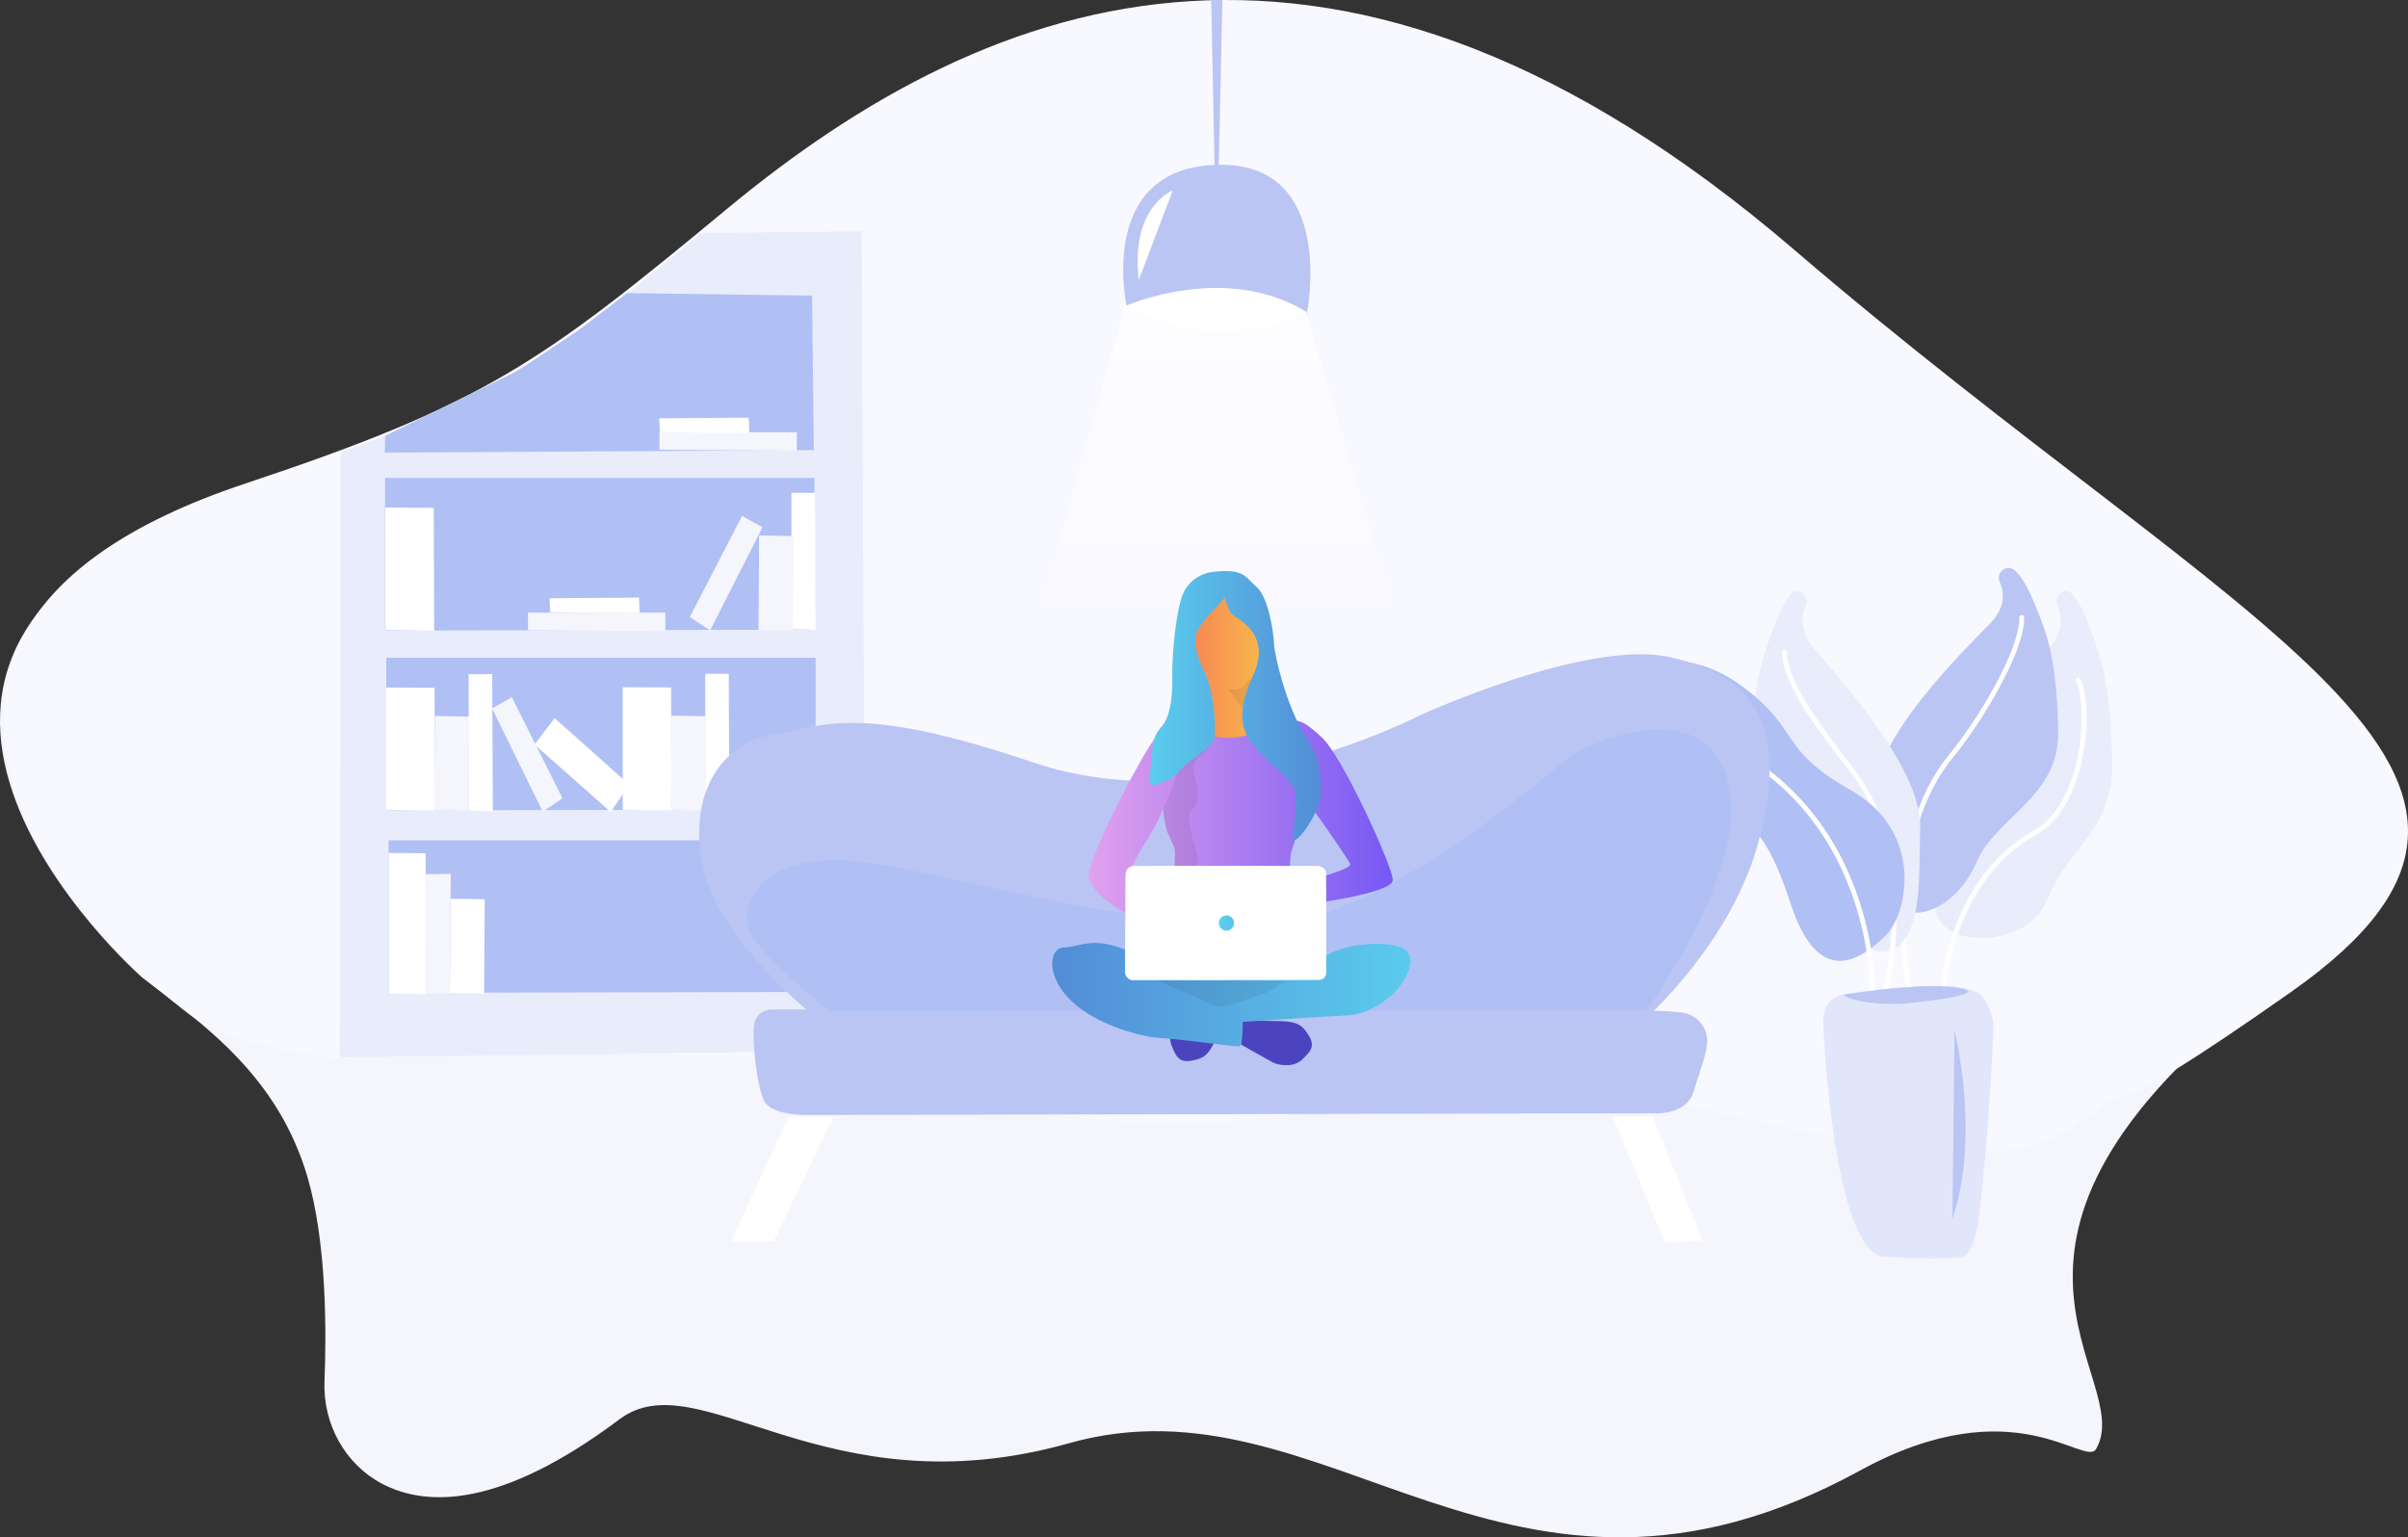 <?xml version="1.0" encoding="UTF-8"?>
<svg width="1505px" height="961px" viewBox="0 0 1505 961" version="1.1" xmlns="http://www.w3.org/2000/svg" xmlns:xlink="http://www.w3.org/1999/xlink">
    <rect x="0" y="0" width="1505" height="961" fill="#333333" stroke="none"/>
    <!-- Generator: Sketch 61.1 (89650) - https://sketch.com -->
    <title>bg5</title>
    <desc>Created with Sketch.</desc>
    <defs>
        <linearGradient x1="49.82%" y1="-30.473%" x2="50.028%" y2="104.44%" id="linearGradient-1">
            <stop stop-color="#FFFFFF" offset="0%"></stop>
            <stop stop-color="#FFFFFF" stop-opacity="0" offset="100%"></stop>
        </linearGradient>
        <linearGradient x1="100%" y1="50%" x2="7.11404477e-06%" y2="50%" id="linearGradient-2">
            <stop stop-color="#5ACEED" offset="0%"></stop>
            <stop stop-color="#538BD6" offset="100%"></stop>
        </linearGradient>
        <linearGradient x1="-1.62501357e-14%" y1="50%" x2="100%" y2="50%" id="linearGradient-3">
            <stop stop-color="#F87B58" offset="0%"></stop>
            <stop stop-color="#F8C548" offset="50%"></stop>
            <stop stop-color="#F89C51" offset="100%"></stop>
        </linearGradient>
        <linearGradient x1="-1.16168155e-05%" y1="50%" x2="100%" y2="50%" id="linearGradient-4">
            <stop stop-color="#E1A1ED" offset="0%"></stop>
            <stop stop-color="#7658F4" offset="100%"></stop>
        </linearGradient>
        <linearGradient x1="0%" y1="50%" x2="100%" y2="50%" id="linearGradient-5">
            <stop stop-color="#5ACEED" offset="0%"></stop>
            <stop stop-color="#538BD6" offset="100%"></stop>
        </linearGradient>
        <linearGradient x1="100%" y1="50%" x2="0.299%" y2="50%" id="linearGradient-6">
            <stop stop-color="#59C2E9" offset="0%"></stop>
            <stop stop-color="#5BD3EF" offset="100%"></stop>
        </linearGradient>
    </defs>
    <g id="Page-1" stroke="none" stroke-width="1" fill="none" fill-rule="evenodd">
        <g id="bg5">
            <path d="M88.693,610.894 C88.693,610.894 -147.026,404.408 150.095,306.799 C298.267,258.134 333.118,233.126 448.242,138.936 C613.015,4.087 828.977,-73.845 1109.73,163.898 C1390.482,401.641 1602.356,475.376 1417.514,617.92 C1209.744,778.151 1336.138,860.543 1310.085,905.711 C1303.152,917.725 1259.238,866.341 1162.535,919.248 C942.282,1039.752 830.19,856.424 668.214,902.151 C515.441,945.283 436.941,849.881 387.213,887.184 C313.05,942.843 266.649,942.128 238.777,927.486 C215.46,915.207 201.734,889.857 202.807,863.294 C204.035,833.11 204.252,776.581 192.081,735.439 C173.676,673.252 128.892,641.451 88.693,610.894 Z" id="Path" fill="#F5F5FC" fill-rule="nonzero"></path>
            <path d="M91.509,612.885 C91.509,612.885 -146.361,401.93 153.443,302.219 C302.902,252.487 338.08,226.953 454.195,130.707 C620.451,-7.065 838.277,-86.682 1121.472,156.21 C1404.666,399.102 1625.305,484.127 1431.966,620.05 C1298.076,714.182 1343.4,668.227 1301.696,700.491 C1213.13,768.871 1011.696,640.393 848.284,687.11 C694.163,731.169 544.238,665.352 477.269,660.892 C450.73,659.151 343.643,658.747 289.695,655.857 C259.505,654.302 226.223,667.466 184.395,657.535 C121.357,642.569 132.047,644.123 91.509,612.885 Z" id="Path" fill="#F8F8FF" fill-rule="nonzero"></path>
            <g id="books" transform="translate(212, 144)" fill-rule="nonzero">
                <path d="M134.632,76.642 L57.399,128.676 C56.389,129.282 54.602,118.3 53.514,118.767 L0.927,138.989 L0.321,516.88 L329.037,512.836 L326.535,0.669 L226.566,1.587 L134.632,76.642 Z" id="Path" fill="#E9EDFB"></path>
                <path d="M109.178,88.931 L28.728,128.396 L28.526,138.942 L296.636,137.387 L295.564,40.787 L179.947,39.231 L154.026,59.08 C149.488,62.518 143.941,66.173 136.932,70.84 C125.308,78.54 118.284,83.689 109.178,88.931 Z" id="Path" fill="#B0C0F4"></path>
                <polygon id="Path" fill="#B0C0F4" points="28.666 154.762 28.666 250.164 297.024 249.62 297.04 154.762"></polygon>
                <polygon id="Path" fill="#B0C0F4" points="29.412 267.167 29.412 362.584 297.755 362.04 297.77 267.167"></polygon>
                <polygon id="Path" fill="#B0C0F4" points="30.888 381.22 30.888 476.638 299.231 476.093 299.247 381.22"></polygon>
                <polygon id="Path" fill="#FFFFFF" points="122.045 321.393 134.632 304.904 181.392 346.593 169.69 363.564"></polygon>
                <polygon id="Path" fill="#FFFFFF" points="29.334 285.787 59.606 285.958 59.839 362.771 29.381 362.398"></polygon>
                <polygon id="Path" fill="#F5F5FC" points="95.565 298.869 107.904 291.807 139.543 355.024 127.204 363.347"></polygon>
                <polygon id="Path" fill="#FFFFFF" points="80.926 277.418 95.643 277.418 96.016 363.051 80.895 362.662"></polygon>
                <polygon id="Path" fill="#F5F5FC" points="59.808 303.536 81.253 303.924 80.895 362.849 59.435 362.522"></polygon>
                <polygon id="Path" fill="#FFFFFF" points="177.181 285.569 207.452 285.74 207.67 362.553 177.227 362.18"></polygon>
                <polygon id="Path" fill="#FFFFFF" points="228.773 277.2 243.474 277.2 243.847 362.833 228.742 362.444"></polygon>
                <polygon id="Path" fill="#F5F5FC" points="207.654 303.333 229.099 303.707 228.742 362.647 207.266 362.304"></polygon>
                <polygon id="Path" fill="#FFFFFF" points="30.903 389.169 54.011 389.371 54.182 477.431 30.935 476.996"></polygon>
                <polygon id="Path" fill="#F5F5FC" points="54.089 402.453 69.738 402.251 69.178 477.027 53.716 477.011"></polygon>
                <polygon id="Path" fill="#FFFFFF" points="69.738 417.838 90.95 418.118 90.608 477.058 69.132 476.716"></polygon>
                <polygon id="Path" fill="#F5F5FC" points="200.164 126.187 200.164 137.153 286.022 137.76 286.022 126.187"></polygon>
                <polygon id="Path" fill="#FFFFFF" points="200.04 117.491 200.444 126.264 256.294 126.669 255.921 117.087"></polygon>
                <polygon id="Path" fill="#FFFFFF" points="28.837 173.258 59.108 173.444 59.341 250.258 28.899 249.869"></polygon>
                <polygon id="Path" fill="#F5F5FC" points="264.546 185.578 251.788 178.5 219.123 241.733 231.865 250.04"></polygon>
                <polygon id="Path" fill="#FFFFFF" points="282.65 164.096 297.351 164.096 297.724 249.713 282.619 249.34"></polygon>
                <polygon id="Path" fill="#F5F5FC" points="262.448 190.711 283.893 191.084 283.536 250.024 262.075 249.682"></polygon>
                <polygon id="Path" fill="#F5F5FC" points="118.005 238.949 118.005 249.916 203.863 250.522 203.863 238.949"></polygon>
                <polygon id="Path" fill="#FFFFFF" points="131.478 229.973 131.897 238.731 187.748 239.136 187.375 229.569"></polygon>
            </g>
            <g id="flower" transform="translate(1013, 355)">
                <path d="M145.46,414.927 C145.46,414.927 119.638,445.355 140.793,446.195 C161.949,447.034 205.349,471.557 213.656,449.582 C221.962,427.608 238.544,416.621 228.418,414.088 C218.291,411.555 209.051,401.407 187.833,403.101 C166.616,404.795 145.46,414.927 145.46,414.927 Z" id="Path" fill="#F5F5FC" fill-rule="nonzero"></path>
                <path d="M138.709,266.795 C138.709,266.795 126.607,268.1 126.607,283.066 C126.607,298.031 134.384,427.795 163.94,430.343 C183.151,432.006 203.482,431.897 213.531,430.934 C217.871,430.514 222.133,417.414 222.864,412.161 C226.769,386.379 231.793,323.58 232.898,286.997 C233.116,279.616 228.029,269.716 225.369,267.292 C210.684,253.896 138.709,266.795 138.709,266.795 Z" id="Path" fill="#E1E6FB" fill-rule="nonzero"></path>
                <path d="M281.727,15.955 C277.06,11.619 270.558,17.509 273.031,23.632 C275.38,29.491 277.013,39.67 267.602,50.579 C252.996,67.503 200.309,124.692 200.838,161.461 C201.367,198.23 189.949,208.486 200.838,222.489 C211.727,236.491 255.609,235.931 267.089,206.171 C278.569,176.411 307.689,164.382 307.129,121.801 C306.569,79.22 301.467,60.509 296.24,45.932 C293.004,36.686 287.84,21.674 281.727,15.955 Z" id="Path" fill="#E9EDFB" fill-rule="nonzero"></path>
                <path d="M201.911,261.278 C201.911,261.278 206.578,194.624 258.72,165.61 C291.387,147.428 293.596,84.318 285.787,70.051" id="Path" stroke="#FFFFFF" stroke-width="3" stroke-linecap="round" stroke-linejoin="round"></path>
                <path d="M208.6,289.266 C208.6,289.266 225.027,354.878 207.231,406.83" id="Path" fill="#BAC5F4" fill-rule="nonzero"></path>
                <path d="M246.151,1.44 C241.189,-2.709 234.189,2.885 236.818,8.775 C239.338,14.385 241.08,24.114 231,34.541 C215.351,50.734 158.916,105.437 159.444,140.605 C159.973,175.774 159.444,196.427 171.173,209.823 C182.902,223.219 210.062,212.465 222.304,183.995 C234.547,155.524 273.918,143.403 273.358,102.64 C272.798,61.877 267.291,44.021 261.707,30.066 C258.238,21.27 252.684,6.91 246.151,1.44 Z" id="Path" fill="#BAC5F4" fill-rule="nonzero"></path>
                <path d="M180.133,262.645 C180.133,262.645 161.778,171.966 206.469,117.543 C224.342,95.786 250.849,52.086 250.616,31.014" id="Path" stroke="#FFFFFF" stroke-width="3" stroke-linecap="round" stroke-linejoin="round"></path>
                <path d="M106.867,15.955 C111.456,11.619 117.942,17.509 115.5,23.632 C113.167,29.491 111.549,39.67 120.882,50.579 C135.364,67.503 187.616,124.692 187.102,161.461 C186.589,198.23 187.102,219.816 176.213,233.833 C165.324,247.851 140.264,236.599 128.878,206.839 C117.491,177.079 81.122,164.382 81.573,121.801 C82.024,79.22 87.189,60.509 92.369,45.932 C95.698,36.686 100.816,21.674 106.867,15.955 Z" id="Path" fill="#E9EDFB" fill-rule="nonzero"></path>
                <path d="M165.573,264.293 C165.573,264.293 186.604,181.928 145.227,127.536 C128.676,105.779 102.169,73.517 102.387,52.444" id="Path" stroke="#FFFFFF" stroke-width="3" stroke-linecap="round" stroke-linejoin="round"></path>
                <path d="M73.313,159.58 C73.313,159.58 30.084,160.575 6.751,108.11 C-16.582,55.645 35.918,45.062 74.636,73.144 C113.353,101.226 97.44,112.881 143.578,138.849 C189.716,164.818 179.651,216.21 165.356,229.979 C151.06,243.748 123.993,264.945 105.949,209.31 C87.904,153.675 73.313,159.58 73.313,159.58 Z" id="Path" fill="#B0C0F4" fill-rule="nonzero"></path>
                <path d="M157.282,264.945 C157.282,264.945 160.393,133.83 30.178,97.698" id="Path" stroke="#FFFFFF" stroke-width="3" stroke-linecap="round" stroke-linejoin="round"></path>
                <path d="M138.709,266.795 C138.709,266.795 191.707,258.278 212.411,262.739 C233.116,267.199 175.887,272.467 175.887,272.467 C175.887,272.467 148.618,273.679 138.709,266.795 Z" id="Path" fill="#BAC5F4" fill-rule="nonzero"></path>
            </g>
            <path d="M509.29,635.518 C509.29,635.518 449.577,588.467 439.484,542.316 C429.392,496.165 451.256,464.181 483.212,459.148 C515.168,454.115 534.529,438.954 646.367,476.794 C758.206,514.634 886.901,447.389 886.901,447.389 C886.901,447.389 992.068,399.063 1043.96,410.853 C1103.052,424.259 1115.616,459.987 1099.646,523.846 C1083.676,587.705 1029.265,636 1029.265,636 L509.29,635.518 Z" id="Path" fill="#BAC5F4" fill-rule="nonzero"></path>
            <path d="M482.279,631 C482.279,631 472.958,631 471.404,640.273 C469.851,649.547 472.958,678.913 477.618,688.186 C482.279,697.46 504.138,696.996 504.138,696.996 L1036.905,695.914 C1036.905,695.914 1054.6,696.1 1058.655,682.004 C1061.902,670.675 1066.64,659.377 1066.982,651.556 C1067.396,642.343 1060.716,634.32 1051.539,633.009 C1045.755,632.301 1039.936,631.919 1034.108,631.866 C993.7,631.85 482.279,631 482.279,631 Z" id="Path" fill="#BAC5F4" fill-rule="nonzero"></path>
            <polygon id="Path" fill="#FFFFFF" fill-rule="nonzero" points="457 776 492.902 698 521 698 483.537 776"></polygon>
            <polygon id="Path" fill="#FFFFFF" fill-rule="nonzero" points="1008 698 1040.667 777 1064 775.451 1032.889 698"></polygon>
            <path d="M518.72,632 C518.72,632 469.603,594.177 467.303,578.437 C464.304,558.044 482.842,527.572 554.661,541.063 C626.48,554.555 753.118,591.06 821.752,572.373 C890.385,553.686 976.779,475.559 982.995,471.434 C989.21,467.309 1062.645,431.207 1079.333,486.213 C1096.022,541.218 1028.926,631.411 1028.926,631.411 L518.72,632 Z" id="Path" fill="#B0C0F4" fill-rule="nonzero"></path>
            <polygon id="Path" fill="#BAC5F4" fill-rule="nonzero" points="757 0 759.128 105 761.71 104.55 764 0"></polygon>
            <path d="M704.211,191.49 C704.211,191.49 684.592,103.842 762.228,103.005 C835.674,102.215 816.834,196 816.834,196 L704.211,191.49 Z" id="Path" fill="#BAC5F4" fill-rule="nonzero"></path>
            <path d="M704,191.04 C704,191.04 766.197,163.58 817,195.276 C817,195.276 763.531,224.285 704,191.04 Z" id="Path" fill="#FFFFFF" fill-rule="nonzero"></path>
            <path d="M733,119 C733,119 706.294,129.097 711.73,175" id="Path" fill="#FFFFFF" fill-rule="nonzero"></path>
            <polygon id="Path" fill="url(#linearGradient-1)" fill-rule="nonzero" points="702.983 191 648 389 873 386.791 816.26 195.169"></polygon>
            <g id="Layer_1" transform="translate(657, 357)" fill-rule="nonzero">
                <g id="woman">
                    <g id="Group" transform="translate(74.286, 264.042)" fill="#4B44BE">
                        <path d="M86.786,26.404 C82.571,19.411 79.214,17.555 68.786,17.27 C58.357,16.984 44.5,17.127 44.5,17.127 L44.357,31.899 C44.357,31.899 55.857,38.536 62,41.818 C62.357,42.033 63.357,42.603 64.071,43.032 C65.143,43.531 66.286,43.959 67.429,44.245 C73.5,45.529 79,44.887 82.929,40.962 C87.286,36.609 91,33.398 86.786,26.404 Z" id="Path"></path>
                        <path d="M8.143,13.273 C7.786,13.559 6.857,14.273 6.214,14.772 C5.357,15.557 4.571,16.485 3.857,17.412 C0.429,22.551 -1.071,27.903 1.143,33.041 C3.571,38.679 5.214,43.388 13.214,42.033 C21.214,40.677 24.286,38.25 28.429,28.759 C32.571,19.268 37.643,6.28 37.571,6.28 L23.929,0.642 C23.929,0.642 13.5,8.849 8.143,13.273 Z" id="Path"></path>
                    </g>
                    <path d="M119.714,281.811 C119.714,281.811 119.929,296.726 117.5,297.082 C115.071,297.439 81.571,292.587 68.214,291.873 C54.857,291.159 24.571,282.524 9.714,265.754 C-3.143,251.268 -1.143,235.211 8.357,235.211 C17.857,235.211 26.571,227.147 50.714,238.636 C74.857,250.126 100.429,252.053 114.786,250.911 C129.143,249.769 169.357,242.347 172.5,240.064 C175.643,237.78 190.714,231.215 211.714,233.498 C232.714,235.782 222.786,252.409 218.357,258.832 C212.143,267.752 197.429,277.315 185.143,277.743 C172.857,278.171 119.714,281.811 119.714,281.811 Z" id="Path" fill="url(#linearGradient-2)"></path>
                    <path d="M94.857,20.981 C87.786,23.55 78.786,58.517 78.786,58.517 L78.643,58.375 L77.643,63.227 L76.429,69.579 L78.786,107.543 L101.643,118.961 L154.143,133.091 L168.643,153.715 C168.643,153.715 201.143,186.756 201.358,189.039 C201.571,191.323 166.429,202.955 163.071,203.455 C155,204.668 214.714,190.039 195.571,166.846 C187.429,156.926 175.5,127.097 151.857,107.329 C138.143,95.911 142,63.441 137.143,42.889 C131.071,17.198 127.357,9.491 121.286,9.491 C115.786,9.491 108.143,16.057 94.857,20.981" id="Path" fill="url(#linearGradient-3)"></path>
                    <path d="M169.143,103.975 C158.143,93.913 154.429,91.487 144.786,94.912 C135.143,98.338 130.429,101.478 117.286,103.618 C109.214,105.046 100.857,103.975 93.357,100.693 L66.286,103.404 C62.857,102.976 24.357,175.195 23.429,190.181 C22.857,199.387 43.786,213.588 49.643,215.015 C52,215.586 56.214,192.893 57.571,190.824 L48.786,188.112 C50.357,184.187 55.643,174.482 59.143,169.272 C60.214,167.631 68.571,153.858 69.714,148.577 C69.929,149.076 71.143,159.067 72.286,162.279 C74.429,168.202 77.357,171.556 77.357,176.266 C77.357,180.976 76.786,199.673 73.357,208.093 C69.929,216.514 64.929,235.996 64.929,235.996 L151.5,235.497 C151.5,235.497 148.357,198.317 149.643,185.543 C149.643,185.543 148.286,180.405 150.857,172.983 C155.071,160.709 156.286,142.44 155.571,139.585 C154.5,135.089 181,173.126 186.786,182.76 C189.214,186.756 156.286,193.821 153.571,196.889 C150.714,200.101 156.357,208.807 156.357,208.807 C156.357,208.807 213.786,201.813 213.501,193.036 C213.214,184.258 181.929,115.607 169.143,103.975 Z" id="Path" fill="url(#linearGradient-4)"></path>
                    <path d="M101.786,0.428 C101.786,0.428 85.714,1.07 81.071,17.912 C76.429,34.754 75.786,58.232 75.643,61.871 C75.5,65.725 77.286,88.276 68.643,97.695 C61.214,105.831 64.214,113.681 62.357,120.175 L61.5,130.95 C61.643,132.235 62.571,133.305 63.786,133.733 C64.929,134.09 68.929,132.235 69.643,131.949 C79.643,127.953 79.643,124.742 83.429,121.53 C86.571,118.89 95.214,112.753 97.786,110.327 C100.357,107.9 102.143,105.759 102.286,102.691 C102.786,87.062 100.071,72.647 96.643,65.011 C93.214,57.376 86.643,44.459 92.143,35.895 C97.643,27.332 107.571,18.768 108.143,16.627 C108.714,14.487 109,24.906 115.071,28.545 C121.143,32.185 126.214,37.251 128.071,42.175 C129.643,46.314 131.714,53.379 126,65.582 C120.286,77.785 115.643,93.485 123.714,105.117 C131.786,116.749 148.786,129.309 151.571,135.161 C154.714,141.655 151.714,156.926 151.143,166.132 C150.571,175.338 169.143,150.147 168.571,138.158 C168,126.169 170,121.031 158.5,102.619 C147,84.208 139.5,52.666 139.214,45.03 C138.929,37.394 135.5,16.199 128.571,10.133 C122.571,4.995 121.286,0 109,0 C106.571,0 104.143,0.143 101.786,0.428" id="Path" fill="url(#linearGradient-5)"></path>
                    <path d="M65.143,255.621 L146.286,256.049 C146.286,256.049 136.786,263.471 132.214,264.327 C127.643,265.183 108.071,274.889 100.786,271.178 C95.643,268.395 65.143,255.621 65.143,255.621 Z" id="Path" fill="#000000" opacity="0.07"></path>
                    <path d="M110.357,73.575 C110.357,73.575 117.929,75.502 121.071,71.077 C128.143,61.086 121.714,76.144 121.714,76.144 C121.714,76.144 119.643,81.996 119.786,84.921 C119.929,87.847 111.643,74.003 110.357,73.575" id="Path" fill="#000000" opacity="0.07"></path>
                    <path d="M80.071,124.956 C79.143,126.098 77.786,127.025 77.071,129.951 C75.857,134.661 74.571,139.942 71.286,144.795 C69.357,147.649 70.429,158.71 73.643,165.704 C74.571,167.702 77.429,172.912 77.357,174.125 L77.143,184.258 L85.857,184.258 C85.857,184.258 93.286,185.043 91.714,178.906 C90.357,173.482 83.286,153.287 88.071,148.862 C97.071,140.656 85.714,124.242 89.929,118.961 C93.571,114.394 98.786,111.112 98.786,109.613 C98.786,109.042 97.429,110.897 96.5,111.54 C94.714,112.824 93.786,113.823 92.286,114.822 C90.643,115.893 88.143,117.677 86.5,118.89 C84.143,120.674 82,122.672 80.071,124.956 Z" id="Path" fill="#000000" opacity="0.07"></path>
                </g>
                <g id="laptop" transform="translate(46, 184)">
                    <path d="M0.427,5.846 C0.427,5.846 0.356,0.57 5.553,0.356 C10.749,0.143 120.803,0.285 120.803,0.285 C120.803,0.285 125.644,0.855 125.786,4.776 C125.929,8.697 125.929,66.939 125.929,66.939 C125.929,66.939 126,71.43 121.231,71.572 C116.461,71.715 4.271,71.715 4.271,71.715 C4.271,71.715 0.071,70.646 0.141,66.44 C0.214,62.234 0.427,5.846 0.427,5.846 Z" id="Path" fill="#FFFFFF"></path>
                    <ellipse id="Oval" fill="url(#linearGradient-6)" cx="63.498" cy="36" rx="4.769" ry="4.776"></ellipse>
                </g>
            </g>
        </g>
    </g>
</svg>